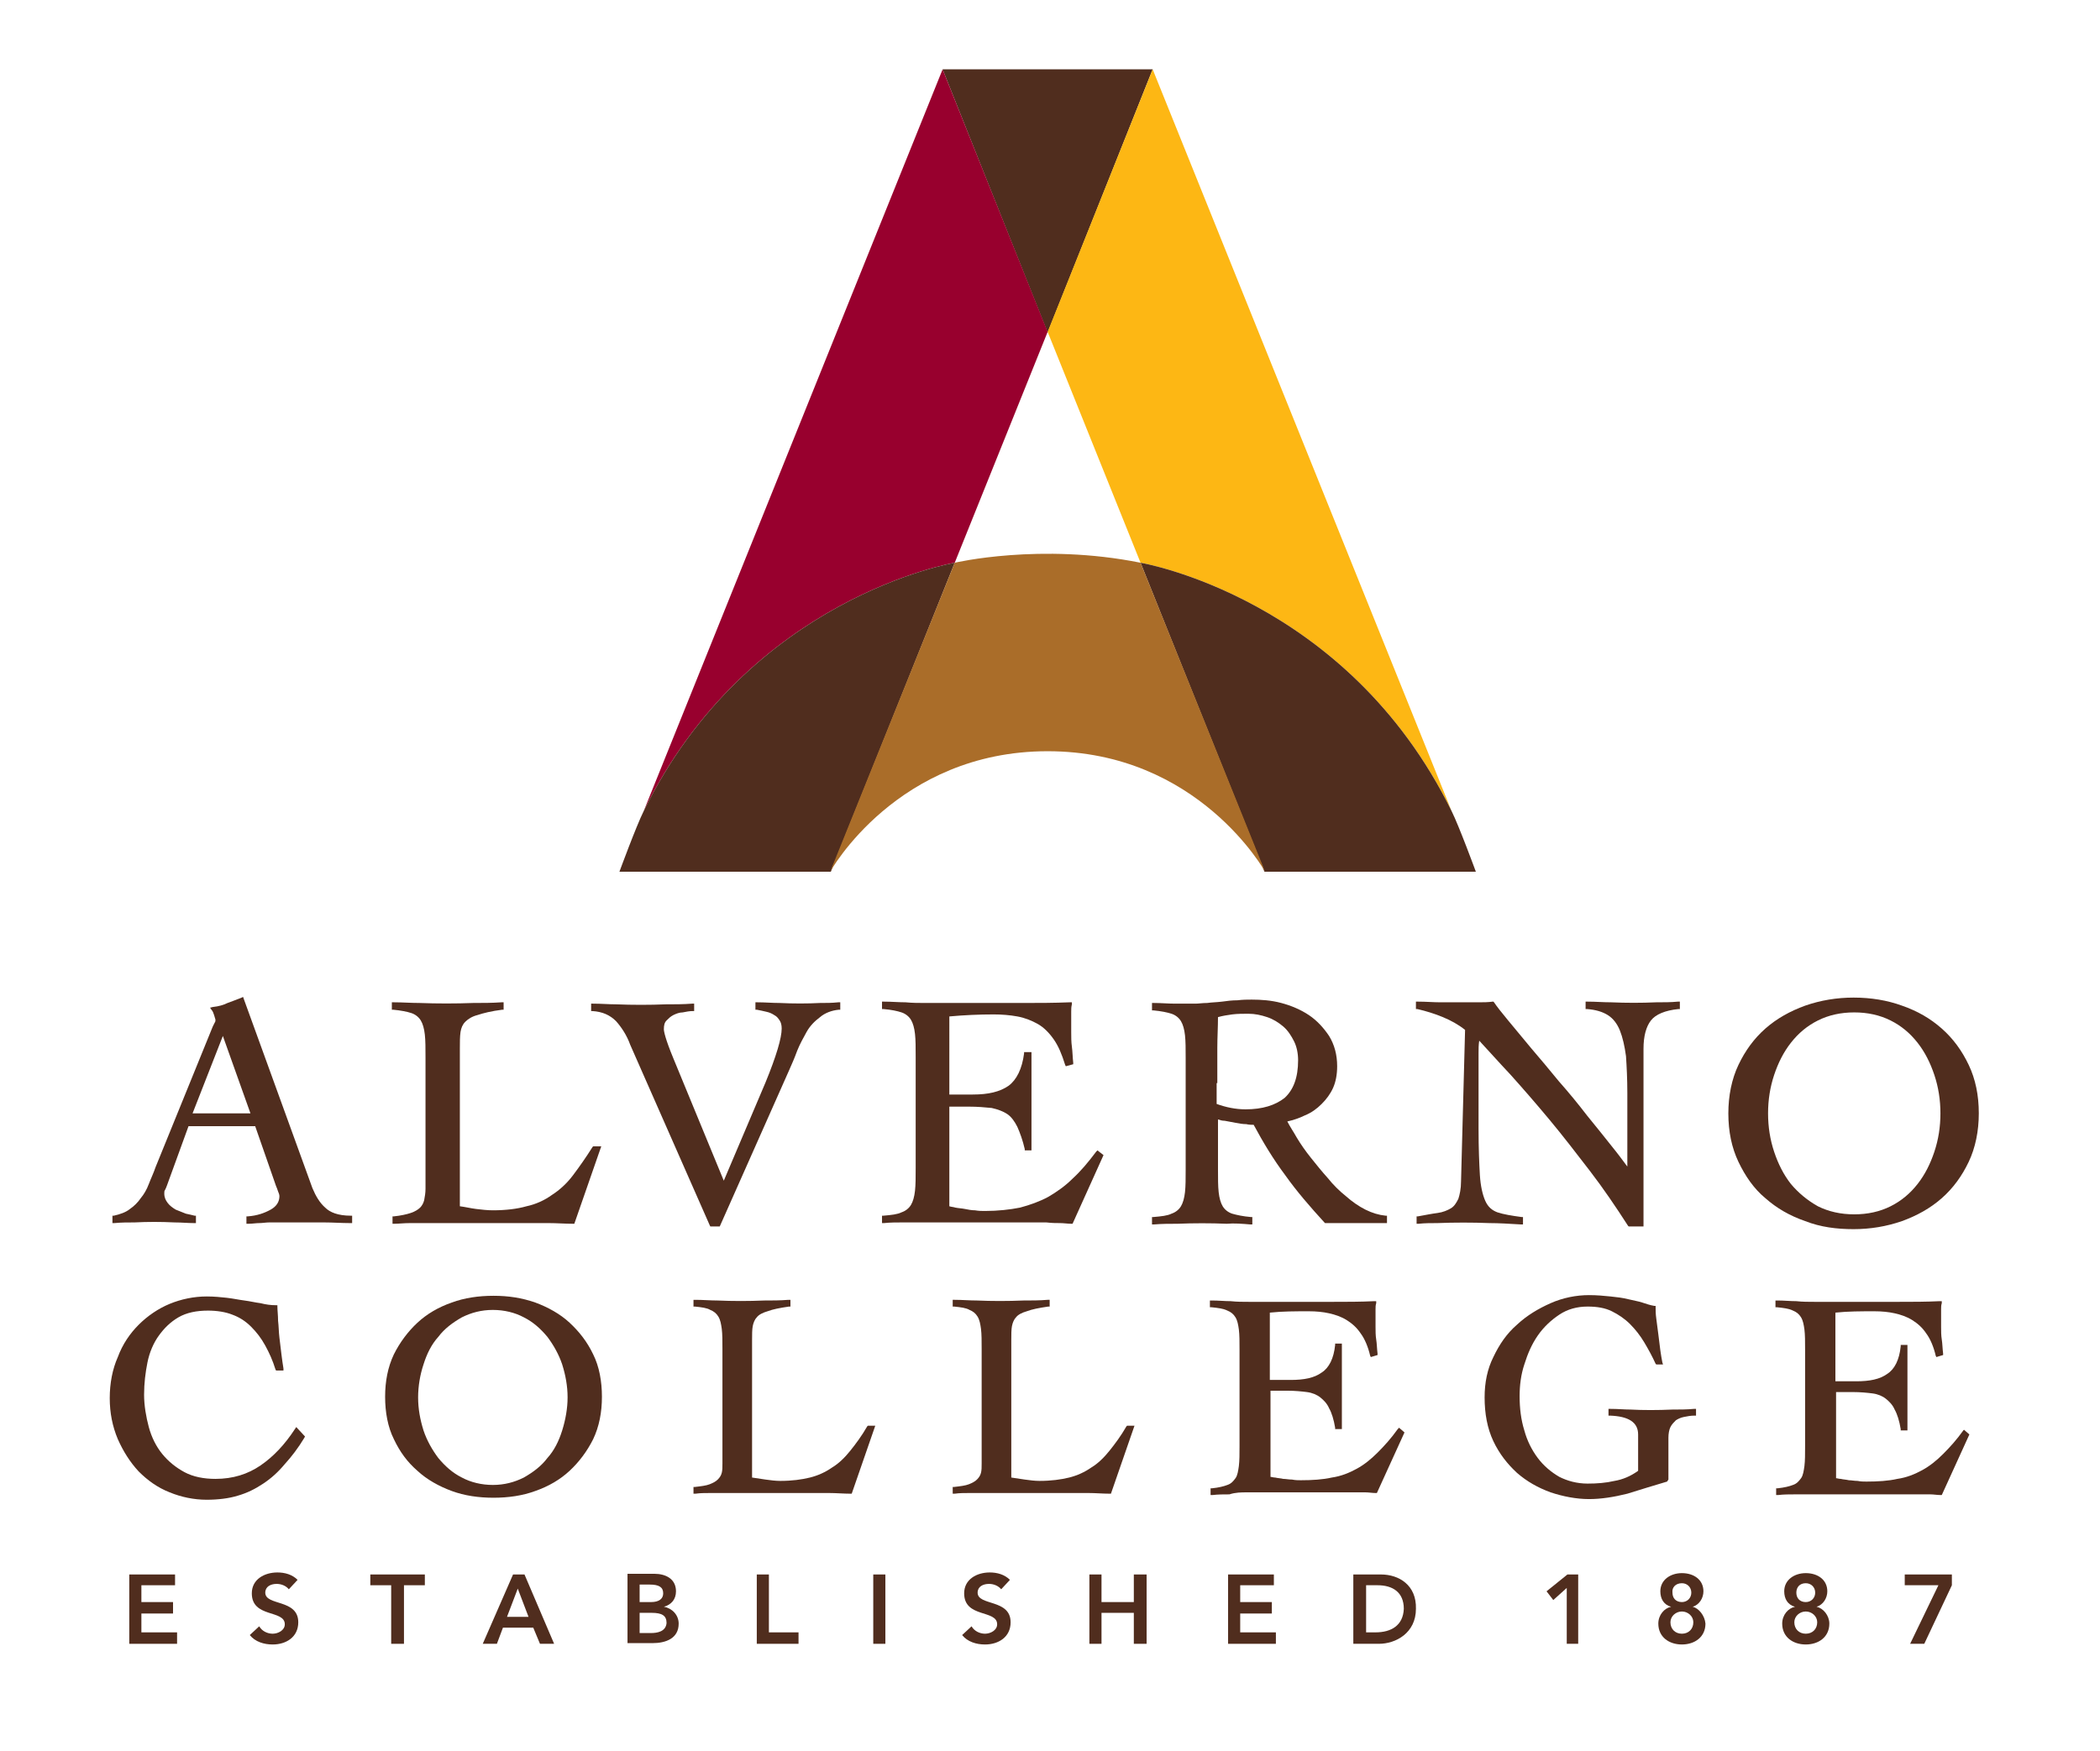 <?xml version="1.0" encoding="utf-8"?>
<!-- Generator: Adobe Illustrator 26.0.3, SVG Export Plug-In . SVG Version: 6.00 Build 0)  -->
<svg version="1.1" id="Layer_1" xmlns="http://www.w3.org/2000/svg" xmlns:xlink="http://www.w3.org/1999/xlink" x="0px" y="0px"
	 viewBox="0 0 311.9 260.1" style="enable-background:new 0 0 311.9 260.1;" xml:space="preserve">
<style type="text/css">
	.st0{fill:#502D1E;}
	.st1{fill:#98002E;}
	.st2{fill:#FDB714;}
	.st3{fill:#AA6D29;}
</style>
<g>
	<g>
		<path class="st0" d="M48.3,179.4c-0.8-0.7-1.4-1.7-1.9-2.9l-10.3-28.4l-0.2,0.1c-0.8,0.3-1.5,0.6-2.1,0.8
			c-0.6,0.3-1.3,0.5-2.2,0.6l-0.4,0.1l0.2,0.3c0.2,0.2,0.3,0.5,0.4,0.8c0.1,0.4,0.2,0.6,0.2,0.7c0,0.1,0,0.3-0.1,0.4
			c-0.1,0.2-0.2,0.4-0.3,0.6l-8.5,20.9c-0.3,0.9-0.7,1.7-1,2.5c-0.3,0.8-0.7,1.5-1.2,2.1c-0.4,0.6-1,1.2-1.6,1.6
			c-0.6,0.5-1.5,0.8-2.4,1l-0.2,0v1.1l0.3,0c1-0.1,2-0.1,3-0.1c1.9-0.1,3.9-0.1,5.9,0c1,0,2,0.1,2.9,0.1l0.3,0v-1.1l-0.2,0
			c-0.4-0.1-0.8-0.2-1.3-0.3c-0.5-0.2-1-0.4-1.5-0.6c-0.5-0.3-0.9-0.6-1.2-1c-0.3-0.4-0.5-0.8-0.5-1.4c0-0.2,0-0.4,0.1-0.5
			c0.1-0.2,0.2-0.4,0.3-0.7l3.2-8.8h9.9l3.1,8.9c0.1,0.2,0.2,0.5,0.3,0.8c0.1,0.2,0.2,0.5,0.2,0.7c0,0.8-0.4,1.5-1.3,2
			c-0.9,0.5-2,0.9-3.4,1l-0.2,0v1.1l0.3,0c0.6,0,1.1-0.1,1.6-0.1c0.5,0,1-0.1,1.5-0.1c0.5,0,1.1,0,1.8,0h2.3c1.4,0,2.7,0,4,0
			c1.3,0,2.6,0.1,3.9,0.1l0.3,0v-1.1l-0.2,0C50.2,180.6,49,180.1,48.3,179.4z M28.6,165.4l4.5-11.5l4.1,11.5H28.6z"/>
		<path class="st0" d="M60.9,181.7c0.8,0,1.6,0,2.5,0h14.5c1.2,0,2.4,0,3.6,0c1.2,0,2.4,0.1,3.6,0.1l0.2,0l4-11.5h-1.2l-0.1,0.1
			c-1,1.6-2,3-2.9,4.2c-0.9,1.2-2,2.2-3.1,2.9c-1.1,0.8-2.4,1.4-3.8,1.7c-1.4,0.4-3.1,0.6-5,0.6c-0.8,0-1.7-0.1-2.5-0.2
			c-0.8-0.1-1.6-0.3-2.4-0.4v-23.4c0-1,0-1.8,0.1-2.5c0.1-0.6,0.3-1.1,0.7-1.5c0.4-0.4,1-0.8,1.8-1c0.9-0.3,2.1-0.6,3.7-0.8l0.2,0
			v-1.1l-0.3,0c-1.4,0.1-2.8,0.1-4.2,0.1c-2.6,0.1-5.4,0.1-8,0c-1.3,0-2.5-0.1-3.8-0.1l-0.3,0v1.1l0.2,0c1.1,0.1,2.1,0.3,2.7,0.5
			c0.6,0.2,1.1,0.6,1.4,1.1c0.3,0.5,0.5,1.2,0.6,2.1c0.1,0.9,0.1,2,0.1,3.4v19.5c0,0.6-0.1,1.2-0.2,1.7c-0.1,0.4-0.3,0.8-0.6,1.1
			c-0.3,0.3-0.8,0.6-1.4,0.8c-0.6,0.2-1.5,0.4-2.5,0.5l-0.2,0v1.1l0.3,0C59.2,181.8,60,181.7,60.9,181.7z"/>
		<path class="st0" d="M105.4,182l0.1,0.2h1.4l10.3-23.2c0.4-0.9,0.8-1.8,1.2-2.9c0.4-1,0.9-1.9,1.4-2.8c0.5-0.9,1.2-1.6,2-2.2
			c0.7-0.6,1.7-1,2.8-1.1l0.2,0v-1.1l-0.3,0c-0.9,0.1-1.8,0.1-2.7,0.1c-1.9,0.1-4,0.1-6,0c-1.1,0-2.2-0.1-3.3-0.1l-0.3,0v1.1l0.2,0
			c0.5,0.1,1,0.2,1.4,0.3c0.5,0.1,0.9,0.3,1.2,0.5c0.4,0.2,0.6,0.5,0.8,0.8c0.2,0.3,0.3,0.7,0.3,1.2c0,1.4-0.8,4.1-2.4,8l-6.2,14.6
			l-7.5-18.2c-1.2-2.9-1.4-4-1.4-4.3c0-0.6,0.1-1,0.4-1.3c0.3-0.3,0.6-0.6,1-0.8c0.4-0.2,0.9-0.4,1.4-0.4c0.5-0.1,1-0.2,1.5-0.2
			l0.2,0v-1.1l-0.3,0c-1.3,0.1-2.6,0.1-3.9,0.1c-2.4,0.1-5,0.1-7.4,0c-1.1,0-2.2-0.1-3.4-0.1l-0.3,0v1.1l0.2,0
			c1.5,0.1,2.6,0.6,3.5,1.5c0.8,0.9,1.6,2.1,2.1,3.5L105.4,182z"/>
		<path class="st0" d="M157.4,181.7c0.6,0,1.2,0.1,1.7,0.1l0.2,0l4.6-10.2l-0.9-0.7l-0.2,0.2c-1.2,1.6-2.3,2.9-3.5,4
			c-1.1,1.1-2.4,2-3.6,2.7c-1.3,0.7-2.7,1.2-4.2,1.6c-1.5,0.3-3.3,0.5-5.2,0.5c-0.5,0-0.9,0-1.5-0.1c-0.5,0-1-0.1-1.5-0.2
			c-0.5-0.1-0.9-0.1-1.4-0.2c-0.3-0.1-0.6-0.1-0.9-0.2v-14.8h2.9c1.3,0,2.4,0.1,3.4,0.2c0.9,0.2,1.7,0.5,2.3,0.9
			c0.6,0.4,1.1,1.1,1.5,1.9c0.4,0.9,0.8,2,1.1,3.3l0,0.2h1v-0.2c0-1.2,0-2.4,0-3.6c0-1.2,0-2.4,0-3.5c0-1.2,0-2.3,0-3.5
			c0-1.2,0-2.4,0-3.6v-0.2h-1.1l0,0.2c-0.3,2.3-1.1,3.9-2.3,4.8c-1.3,0.9-3,1.3-5.3,1.3c-0.7,0-1.3,0-1.9,0c-0.5,0-1.1,0-1.6,0V151
			c2.2-0.2,4.4-0.3,6.6-0.3c1.2,0,2.4,0.1,3.5,0.3c1.1,0.2,2.1,0.6,3,1.1c0.9,0.5,1.7,1.3,2.4,2.3c0.7,1,1.2,2.2,1.7,3.8l0.1,0.2
			l1.1-0.3l0-0.2c-0.1-0.9-0.1-1.7-0.2-2.4c-0.1-0.7-0.1-1.5-0.1-2.2v-2c0-0.3,0-0.7,0-1c0-0.4,0-0.7,0.1-1.1l0-0.3l-0.3,0
			c-2.4,0.1-4.7,0.1-7,0.1c-2.3,0-4.6,0-6.9,0H141c-1.2,0-2.3,0-3.4,0c-1.1,0-2.1,0-3.1-0.1c-1,0-2.1-0.1-3.2-0.1l-0.3,0v1.1l0.2,0
			c1.2,0.1,2.1,0.3,2.7,0.5c0.6,0.2,1.1,0.6,1.4,1.1c0.3,0.5,0.5,1.2,0.6,2.1c0.1,0.9,0.1,2,0.1,3.4v16.5c0,1.4,0,2.5-0.1,3.4
			c-0.1,0.9-0.3,1.6-0.6,2.1c-0.3,0.5-0.8,0.9-1.4,1.1c-0.6,0.3-1.5,0.4-2.7,0.5l-0.2,0v1.1l0.3,0c0.9-0.1,1.9-0.1,2.8-0.1
			c1,0,1.9,0,2.8,0h18.5C156.3,181.7,156.8,181.7,157.4,181.7z"/>
		<path class="st0" d="M185.7,181.9l0.3,0v-1.1l-0.2,0c-1.2-0.1-2.1-0.3-2.8-0.5c-0.6-0.2-1.1-0.6-1.4-1.1c-0.3-0.5-0.5-1.2-0.6-2.1
			c-0.1-0.9-0.1-2-0.1-3.4v-7.4c0.3,0.1,0.6,0.2,1,0.2c0.5,0.1,1,0.2,1.6,0.3c0.5,0.1,1.1,0.2,1.6,0.2c0.4,0.1,0.8,0.1,1.1,0.1
			c1.4,2.6,2.9,5.1,4.7,7.5c1.7,2.4,3.7,4.7,5.8,7l0.1,0.1h9.2v-1.1l-0.2,0c-1-0.1-2-0.4-3-0.9c-1-0.5-2-1.2-2.9-2
			c-1-0.8-1.9-1.7-2.7-2.7c-0.9-1-1.7-2-2.5-3c-0.8-1-1.5-2-2.1-3c-0.5-0.9-1-1.6-1.4-2.4c0.9-0.2,1.8-0.5,2.6-0.9
			c1-0.4,1.8-1,2.5-1.7c0.7-0.7,1.3-1.5,1.7-2.4c0.4-0.9,0.6-2,0.6-3.2c0-1.7-0.4-3.2-1.2-4.5c-0.8-1.2-1.8-2.3-3-3.1
			c-1.2-0.8-2.6-1.4-4.1-1.8c-1.5-0.4-3-0.5-4.4-0.5c-0.6,0-1.3,0-2.1,0.1c-0.8,0-1.6,0.1-2.3,0.2c-0.8,0.1-1.5,0.1-2.2,0.2
			c-0.7,0-1.3,0.1-1.7,0.1c-1.1,0-2.1,0-3.1,0c-1,0-2.1-0.1-3.1-0.1l-0.3,0v1.1l0.2,0c1.1,0.1,2.1,0.3,2.7,0.5
			c0.6,0.2,1.1,0.6,1.4,1.1c0.3,0.5,0.5,1.2,0.6,2.1c0.1,0.9,0.1,2,0.1,3.4v16.5c0,1.4,0,2.5-0.1,3.4c-0.1,0.9-0.3,1.6-0.6,2.1
			c-0.3,0.5-0.8,0.9-1.4,1.1c-0.6,0.3-1.5,0.4-2.7,0.5l-0.2,0v1.1l0.3,0c1.2-0.1,2.3-0.1,3.5-0.1c2.4-0.1,4.9-0.1,7.3,0
			C183.3,181.7,184.5,181.8,185.7,181.9z M180.8,160.9c0-1.9,0-3.6,0-5.2c0-1.6,0.1-3.1,0.1-4.6c0.7-0.2,1.4-0.3,2.1-0.4
			c0.8-0.1,1.6-0.1,2.4-0.1c1,0,1.9,0.2,2.8,0.5c0.9,0.3,1.7,0.8,2.4,1.4c0.7,0.6,1.2,1.4,1.6,2.2c0.4,0.8,0.6,1.8,0.6,2.8
			c0,2.6-0.7,4.4-2,5.6c-1.4,1.1-3.3,1.7-5.8,1.7c-1.5,0-2.9-0.3-4.3-0.8V160.9z"/>
		<path class="st0" d="M225.9,181.9l0.3,0v-1.1l-0.2,0c-1.5-0.2-2.7-0.4-3.6-0.7c-0.8-0.3-1.4-0.8-1.8-1.7c-0.4-0.9-0.7-2.2-0.8-3.8
			c-0.1-1.7-0.2-4-0.2-6.9V159c0-0.9,0-1.7,0-2.5c0-0.6,0-1.3,0.1-1.9c1.4,1.5,2.9,3.2,4.6,5c1.8,2,3.8,4.3,5.8,6.7c2,2.4,4,5,6,7.6
			c2,2.6,3.9,5.4,5.7,8.2l0.1,0.1h2.2v-26.4c0-1.9,0.4-3.3,1.1-4.2c0.7-0.9,2.1-1.5,4.1-1.7l0.2,0v-1.1l-0.3,0
			c-1,0.1-2.1,0.1-3.2,0.1c-2.2,0.1-4.5,0.1-6.7,0c-1.2,0-2.3-0.1-3.5-0.1l-0.3,0v1.1l0.2,0c1.3,0.1,2.3,0.4,3.1,0.9
			c0.8,0.5,1.4,1.3,1.8,2.3c0.4,1,0.7,2.3,0.9,3.8c0.1,1.5,0.2,3.4,0.2,5.5v5.7c0,1,0,2,0,2.9c0,0.8,0,1.5,0,2.3
			c-0.6-0.8-1.4-1.9-2.3-3c-1.1-1.4-2.4-3-3.7-4.6c-1.3-1.7-2.7-3.4-4.2-5.1c-1.4-1.7-2.8-3.4-4.1-4.9l-3.4-4.1
			c-1-1.2-1.7-2.1-2.1-2.7l-0.1-0.1l-0.1,0c-0.7,0.1-1.4,0.1-2.1,0.1c-0.7,0-1.4,0-2.1,0c-1.4,0-2.6,0-3.6,0c-1,0-2.1-0.1-3.3-0.1
			l-0.3,0v1.1l0.2,0c1.3,0.3,2.6,0.7,3.8,1.2c1.2,0.5,2.3,1.1,3.3,1.9l-0.6,22.5c0,1.1-0.2,2-0.4,2.6c-0.3,0.6-0.6,1.1-1.1,1.4
			c-0.5,0.3-1.2,0.6-2,0.7c-0.8,0.1-1.8,0.3-2.9,0.5l-0.2,0v1.1l0.3,0c0.9-0.1,1.9-0.1,2.8-0.1c2.5-0.1,5.2-0.1,7.7,0
			C222.6,181.7,224.2,181.8,225.9,181.9z"/>
		<path class="st0" d="M275.3,182.6c2.5,0,4.9-0.4,7.2-1.2c2.2-0.8,4.2-1.9,5.9-3.4c1.7-1.5,3-3.3,4-5.4c1-2.1,1.5-4.6,1.5-7.2
			c0-2.7-0.5-5.1-1.5-7.2c-1-2.1-2.3-3.9-4-5.4c-1.7-1.5-3.6-2.6-5.9-3.4c-2.2-0.8-4.6-1.2-7.2-1.2c-2.5,0-4.9,0.4-7.2,1.2
			c-2.2,0.8-4.2,1.9-5.9,3.4c-1.7,1.5-3,3.3-4,5.4c-1,2.1-1.5,4.6-1.5,7.2c0,2.7,0.5,5.1,1.5,7.2c1,2.1,2.3,4,4,5.4
			c1.7,1.5,3.6,2.6,5.9,3.4C270.4,182.3,272.8,182.6,275.3,182.6z M266,175.9c-1.1-1.4-1.9-3-2.5-4.8c-0.6-1.8-0.9-3.7-0.9-5.7
			c0-2,0.3-3.9,0.9-5.7c0.6-1.8,1.4-3.4,2.5-4.8c1.1-1.4,2.4-2.5,4-3.3c1.6-0.8,3.4-1.2,5.4-1.2c2,0,3.8,0.4,5.4,1.2
			c1.6,0.8,2.9,1.9,4,3.3c1.1,1.4,1.9,3,2.5,4.8c0.6,1.8,0.9,3.7,0.9,5.7c0,2-0.3,3.9-0.9,5.7c-0.6,1.8-1.4,3.4-2.5,4.8
			c-1.1,1.4-2.4,2.5-4,3.3c-1.6,0.8-3.4,1.2-5.4,1.2c-2,0-3.8-0.4-5.4-1.2C268.4,178.3,267.1,177.2,266,175.9z"/>
		<path class="st0" d="M43.8,212.3c-1.5,2.3-3.2,4.1-5.1,5.4c-1.9,1.3-4.1,2-6.7,2c-1.7,0-3.3-0.3-4.6-1c-1.3-0.7-2.4-1.6-3.3-2.7
			c-0.9-1.1-1.6-2.5-2-4c-0.4-1.5-0.7-3.2-0.7-4.8c0-1.7,0.2-3.3,0.5-4.8c0.3-1.5,0.9-2.9,1.7-4c0.8-1.1,1.7-2,2.9-2.7
			c1.2-0.7,2.7-1,4.4-1c1.3,0,2.6,0.2,3.6,0.6c1.1,0.4,2,1,2.8,1.8c0.8,0.8,1.5,1.7,2.1,2.8c0.6,1.1,1.1,2.2,1.5,3.5l0.1,0.2h1.1
			l0-0.3c-0.1-0.6-0.2-1.3-0.3-2.1c-0.1-0.8-0.2-1.6-0.3-2.5c-0.1-0.8-0.1-1.7-0.2-2.5c0-0.8-0.1-1.5-0.1-2.1v-0.2l-0.2,0
			c-0.8,0-1.5-0.1-2.3-0.3c-0.8-0.1-1.6-0.3-2.4-0.4c-0.8-0.1-1.7-0.3-2.6-0.4c-0.9-0.1-1.9-0.2-3-0.2c-1.9,0-3.8,0.4-5.5,1.1
			c-1.7,0.7-3.3,1.8-4.6,3.1c-1.3,1.3-2.4,2.9-3.1,4.8c-0.8,1.8-1.2,3.9-1.2,6.1c0,2.2,0.4,4.2,1.2,6.1c0.8,1.8,1.8,3.4,3.1,4.8
			c1.3,1.3,2.8,2.4,4.6,3.1c1.7,0.7,3.6,1.1,5.5,1.1c1.7,0,3.3-0.2,4.6-0.6c1.4-0.4,2.6-1,3.8-1.8c1.2-0.8,2.2-1.7,3.2-2.9
			c1-1.1,2-2.4,2.9-3.9l0.1-0.2L44,212L43.8,212.3z"/>
		<path class="st0" d="M84.6,196.5c-1.4-1.3-3.2-2.3-5.1-3c-2-0.7-4-1-6.2-1c-2.2,0-4.3,0.3-6.2,1c-2,0.7-3.7,1.7-5.1,3
			c-1.4,1.3-2.6,2.9-3.5,4.7c-0.9,1.9-1.3,4-1.3,6.3c0,2.3,0.4,4.5,1.3,6.3c0.9,1.9,2,3.4,3.5,4.7c1.4,1.3,3.2,2.3,5.1,3
			c1.9,0.7,4,1,6.2,1c2.2,0,4.3-0.3,6.2-1c2-0.7,3.7-1.7,5.1-3c1.4-1.3,2.6-2.9,3.5-4.7c0.9-1.9,1.3-4,1.3-6.3
			c0-2.3-0.4-4.5-1.3-6.3C87.2,199.3,86,197.8,84.6,196.5z M83.5,212.5c-0.5,1.6-1.2,3-2.2,4.1c-0.9,1.2-2.1,2.1-3.5,2.9
			c-1.4,0.7-2.9,1.1-4.6,1.1c-1.7,0-3.3-0.4-4.6-1.1c-1.4-0.7-2.5-1.7-3.5-2.9c-0.9-1.2-1.7-2.6-2.2-4.1c-0.5-1.6-0.8-3.2-0.8-4.9
			c0-1.7,0.3-3.4,0.8-4.9c0.5-1.6,1.2-3,2.2-4.1c0.9-1.2,2.1-2.1,3.5-2.9c1.4-0.7,2.9-1.1,4.6-1.1c1.7,0,3.3,0.4,4.6,1.1
			c1.4,0.7,2.5,1.7,3.5,2.9c0.9,1.2,1.7,2.6,2.2,4.1c0.5,1.6,0.8,3.2,0.8,4.9C84.3,209.2,84,210.9,83.5,212.5z"/>
		<path class="st0" d="M128.9,211.8l-0.1,0.1c-0.8,1.4-1.7,2.6-2.5,3.6c-0.8,1-1.7,1.9-2.7,2.5c-1,0.7-2.1,1.2-3.3,1.5
			c-1.2,0.3-2.7,0.5-4.4,0.5c-0.7,0-1.5-0.1-2.2-0.2c-0.7-0.1-1.3-0.2-2-0.3v-20.4c0-0.8,0-1.6,0.1-2.1c0.1-0.5,0.3-1,0.6-1.3
			c0.3-0.4,0.9-0.7,1.6-0.9c0.8-0.3,1.8-0.5,3.2-0.7l0.2,0v-1l-0.3,0c-1.2,0.1-2.4,0.1-3.6,0.1c-2.3,0.1-4.7,0.1-6.9,0
			c-1.1,0-2.2-0.1-3.3-0.1l-0.3,0v1l0.2,0c1,0.1,1.8,0.2,2.3,0.5c0.5,0.2,0.9,0.5,1.2,1c0.3,0.5,0.4,1.1,0.5,1.8
			c0.1,0.8,0.1,1.8,0.1,3v17c0,0.6,0,1-0.1,1.4c-0.1,0.4-0.3,0.7-0.6,1c-0.3,0.3-0.7,0.5-1.2,0.7c-0.5,0.2-1.3,0.3-2.2,0.4l-0.2,0v1
			l0.3,0c0.7-0.1,1.4-0.1,2.1-0.1c0.7,0,1.4,0,2.1,0h12.6c1,0,2.1,0,3.1,0c1,0,2.1,0.1,3.1,0.1l0.2,0l3.5-10.1H128.9z"/>
		<path class="st0" d="M165,221.9l3.5-10.1h-1.1l-0.1,0.1c-0.8,1.4-1.7,2.6-2.5,3.6c-0.8,1-1.7,1.9-2.7,2.5c-1,0.7-2.1,1.2-3.3,1.5
			c-1.2,0.3-2.7,0.5-4.4,0.5c-0.7,0-1.5-0.1-2.2-0.2c-0.7-0.1-1.3-0.2-2-0.3v-20.4c0-0.8,0-1.6,0.1-2.1c0.1-0.5,0.3-1,0.6-1.3
			c0.3-0.4,0.9-0.7,1.6-0.9c0.8-0.3,1.8-0.5,3.2-0.7l0.2,0v-1l-0.3,0c-1.2,0.1-2.4,0.1-3.6,0.1c-2.3,0.1-4.7,0.1-6.9,0
			c-1.1,0-2.2-0.1-3.3-0.1l-0.3,0v1l0.2,0c1,0.1,1.8,0.2,2.3,0.5c0.5,0.2,0.9,0.5,1.2,1c0.3,0.5,0.4,1.1,0.5,1.8
			c0.1,0.8,0.1,1.8,0.1,3v17c0,0.6,0,1-0.1,1.4c-0.1,0.4-0.3,0.7-0.6,1c-0.3,0.3-0.7,0.5-1.2,0.7c-0.5,0.2-1.3,0.3-2.2,0.4l-0.2,0v1
			l0.3,0c0.7-0.1,1.4-0.1,2.1-0.1c0.7,0,1.4,0,2.1,0h12.6c1,0,2.1,0,3.1,0c1,0,2.1,0.1,3.1,0.1L165,221.9z"/>
		<path class="st0" d="M185.2,221.7h16.1c0.5,0,1,0,1.5,0c0.5,0,1,0.1,1.5,0.1l0.2,0l4.1-9l-0.8-0.7l-0.2,0.2c-1,1.4-2,2.5-3,3.5
			c-1,1-2,1.8-3.1,2.4c-1.1,0.6-2.3,1.1-3.7,1.3c-1.3,0.3-2.9,0.4-4.6,0.4c-0.4,0-0.8,0-1.3-0.1c-0.5,0-0.9-0.1-1.3-0.1
			c-0.4-0.1-0.8-0.1-1.2-0.2c-0.3,0-0.5-0.1-0.7-0.1v-12.8h2.5c1.1,0,2.1,0.1,2.9,0.2c0.8,0.1,1.5,0.4,2,0.8c0.5,0.4,1,0.9,1.3,1.6
			c0.4,0.7,0.7,1.7,0.9,2.9l0,0.2h1v-0.2c0-1,0-2.1,0-3.1c0-1,0-2,0-3.1c0-1,0-2,0-3c0-1,0-2.1,0-3.1v-0.2h-1l0,0.2
			c-0.2,2-0.9,3.4-2,4.1c-1.1,0.8-2.6,1.1-4.6,1.1c-0.6,0-1.1,0-1.7,0c-0.4,0-0.9,0-1.4,0V195c1.9-0.2,3.8-0.2,5.8-0.2
			c1.1,0,2.1,0.1,3,0.3c0.9,0.2,1.8,0.5,2.6,1c0.8,0.5,1.5,1.1,2.1,2c0.6,0.8,1.1,2,1.4,3.3l0.1,0.2l1-0.3l0-0.2
			c-0.1-0.8-0.1-1.5-0.2-2.1c-0.1-0.6-0.1-1.3-0.1-1.9v-1.7c0-0.3,0-0.6,0-0.9c0-0.3,0-0.6,0.1-0.9l0-0.3l-0.3,0
			c-2,0.1-4.1,0.1-6.1,0.1c-2,0-4,0-6,0h-3.5c-1,0-2,0-3,0c-0.9,0-1.8,0-2.7-0.1c-0.9,0-1.8-0.1-2.8-0.1l-0.3,0v1l0.2,0
			c1,0.1,1.8,0.2,2.4,0.5c0.5,0.2,0.9,0.5,1.2,1c0.3,0.5,0.4,1.1,0.5,1.8c0.1,0.8,0.1,1.8,0.1,3v14.3c0,1.2,0,2.2-0.1,3
			c-0.1,0.7-0.2,1.4-0.5,1.8c-0.3,0.4-0.6,0.8-1.2,1c-0.5,0.2-1.3,0.4-2.3,0.5l-0.2,0v1l0.3,0c0.8-0.1,1.7-0.1,2.5-0.1
			C183.5,221.7,184.4,221.7,185.2,221.7z"/>
		<path class="st0" d="M247.8,219.8v-6.2c0-0.6,0.1-1.2,0.3-1.6c0.2-0.4,0.5-0.7,0.8-1c0.3-0.2,0.7-0.4,1.2-0.5
			c0.5-0.1,1-0.2,1.6-0.2l0.2,0v-1l-0.3,0c-1.1,0.1-2.1,0.1-3.2,0.1c-2.1,0.1-4.5,0.1-6.2,0c-0.9,0-1.9-0.1-3-0.1l-0.3,0v1l0.2,0
			c2.8,0.1,4.2,1,4.2,2.8v5.4c-1.1,0.8-2.3,1.3-3.5,1.5c-1.3,0.3-2.6,0.4-4,0.4c-1.6,0-3-0.4-4.2-1c-1.2-0.7-2.3-1.6-3.2-2.8
			c-0.9-1.2-1.6-2.6-2-4.1c-0.5-1.6-0.7-3.3-0.7-5.1c0-1.6,0.2-3.2,0.7-4.7c0.5-1.6,1.1-3,2-4.3c0.9-1.3,2-2.3,3.2-3.1
			c1.2-0.8,2.6-1.2,4.2-1.2c1.4,0,2.6,0.2,3.6,0.7c1,0.5,1.9,1.1,2.7,1.9c0.8,0.8,1.5,1.7,2.1,2.7c0.6,1,1.2,2.1,1.7,3.2l0.1,0.1h1
			l-0.1-0.3c-0.1-0.5-0.2-1.1-0.3-1.8c-0.1-0.8-0.2-1.5-0.3-2.4c-0.1-0.8-0.2-1.6-0.3-2.3c-0.1-0.7-0.1-1.3-0.1-1.8V194l-0.2,0
			c-0.6-0.1-1.2-0.3-1.8-0.5c-0.6-0.2-1.3-0.3-2.1-0.5c-0.8-0.2-1.6-0.3-2.6-0.4c-1-0.1-2-0.2-3.2-0.2c-1.9,0-3.9,0.4-5.7,1.2
			c-1.8,0.8-3.5,1.8-5,3.2c-1.5,1.3-2.6,2.9-3.5,4.8c-0.9,1.8-1.3,3.8-1.3,6c0,2.4,0.4,4.6,1.3,6.5c0.9,1.9,2.1,3.4,3.5,4.7
			c1.5,1.3,3.1,2.2,5,2.9c1.8,0.6,3.8,1,5.7,1c1.8,0,3.7-0.3,5.7-0.8c1.9-0.6,3.9-1.2,5.9-1.8L247.8,219.8z"/>
		<path class="st0" d="M291.6,212.5c-1,1.4-2,2.5-3,3.5c-1,1-2,1.8-3.1,2.4c-1.1,0.6-2.3,1.1-3.7,1.3c-1.3,0.3-2.9,0.4-4.6,0.4
			c-0.4,0-0.8,0-1.3-0.1c-0.5,0-0.9-0.1-1.3-0.1c-0.4-0.1-0.8-0.1-1.2-0.2c-0.3,0-0.5-0.1-0.7-0.1v-12.8h2.5c1.1,0,2.1,0.1,2.9,0.2
			c0.8,0.1,1.5,0.4,2,0.8s1,0.9,1.3,1.6c0.4,0.7,0.7,1.7,0.9,2.9l0,0.2h1v-0.2c0-1,0-2.1,0-3.1c0-1,0-2,0-3.1c0-1,0-2,0-3
			c0-1,0-2.1,0-3.1v-0.2h-1l0,0.2c-0.2,2-0.9,3.4-2,4.1c-1.1,0.8-2.6,1.1-4.6,1.1c-0.6,0-1.1,0-1.7,0c-0.4,0-0.9,0-1.4,0V195
			c1.9-0.2,3.8-0.2,5.8-0.2c1.1,0,2.1,0.1,3,0.3c0.9,0.2,1.8,0.5,2.6,1c0.8,0.5,1.5,1.1,2.1,2c0.6,0.8,1.1,2,1.4,3.3l0.1,0.2l1-0.3
			l0-0.2c-0.1-0.8-0.1-1.5-0.2-2.1c-0.1-0.6-0.1-1.3-0.1-1.9v-1.7c0-0.3,0-0.6,0-0.9c0-0.3,0-0.6,0.1-0.9l0-0.3l-0.3,0
			c-2,0.1-4.1,0.1-6.1,0.1c-2,0-4,0-6,0h-3.5c-1,0-2,0-3,0c-0.9,0-1.8,0-2.7-0.1c-0.9,0-1.8-0.1-2.8-0.1l-0.3,0v1l0.2,0
			c1,0.1,1.8,0.2,2.4,0.5c0.5,0.2,0.9,0.5,1.2,1c0.3,0.5,0.4,1.1,0.5,1.8c0.1,0.8,0.1,1.8,0.1,3v14.3c0,1.2,0,2.2-0.1,3
			c-0.1,0.7-0.2,1.4-0.5,1.8c-0.3,0.4-0.6,0.8-1.2,1c-0.5,0.2-1.3,0.4-2.3,0.5l-0.2,0v1l0.3,0c0.8-0.1,1.7-0.1,2.5-0.1
			c0.8,0,1.6,0,2.5,0h16.1c0.5,0,1,0,1.5,0c0.5,0,1,0.1,1.5,0.1l0.2,0l4.1-9l-0.8-0.7L291.6,212.5z"/>
		<polygon class="st0" points="21,239.7 25.7,239.7 25.7,238 21,238 21,235.5 26,235.5 26,233.9 19.2,233.9 19.2,244.2 26.3,244.2 
			26.3,242.5 21,242.5 		"/>
		<path class="st0" d="M39.4,236.6c0-0.9,0.8-1.3,1.7-1.3c0.7,0,1.4,0.3,1.8,0.8l1.3-1.4c-0.8-0.8-1.9-1.1-3-1.1
			c-1.9,0-3.8,1-3.8,3.1c0,3.7,4.9,2.4,4.9,4.6c0,0.9-1,1.4-1.8,1.4c-0.8,0-1.6-0.4-2-1.1l-1.4,1.3c0.8,1,2.1,1.4,3.4,1.4
			c2,0,3.8-1.1,3.8-3.3C44.3,237.5,39.4,238.6,39.4,236.6z"/>
		<polygon class="st0" points="55,235.5 58.1,235.5 58.1,244.2 60,244.2 60,235.5 63.1,235.5 63.1,233.9 55,233.9 		"/>
		<path class="st0" d="M76.2,233.9l-4.5,10.3h2.1l0.9-2.4h4.5l1,2.4h2.1l-4.4-10.3H76.2z M75.3,240.2l1.6-4.2l1.6,4.2H75.3z"/>
		<path class="st0" d="M98.6,238.7L98.6,238.7c1.1-0.3,1.8-1.1,1.8-2.3c0-1.9-1.6-2.6-3.2-2.6h-4v10.3h3.7c2,0,3.9-0.7,3.9-2.9
			C100.8,239.9,99.8,238.9,98.6,238.7z M95,235.4h1.5c1.4,0,2,0.4,2,1.3c0,0.8-0.6,1.3-1.8,1.3H95V235.4z M96.7,242.6H95v-3h1.8
			c1.5,0,2.2,0.4,2.2,1.5C98.9,242.4,97.6,242.6,96.7,242.6z"/>
		<polygon class="st0" points="114.2,233.9 112.4,233.9 112.4,244.2 118.6,244.2 118.6,242.5 114.2,242.5 		"/>
		<rect x="129.7" y="233.9" class="st0" width="1.8" height="10.3"/>
		<path class="st0" d="M145.2,236.6c0-0.9,0.8-1.3,1.7-1.3c0.7,0,1.4,0.3,1.8,0.8l1.3-1.4c-0.8-0.8-1.9-1.1-3-1.1
			c-1.9,0-3.8,1-3.8,3.1c0,3.7,4.9,2.4,4.9,4.6c0,0.9-1,1.4-1.8,1.4c-0.8,0-1.6-0.4-2-1.1l-1.4,1.3c0.8,1,2.1,1.4,3.4,1.4
			c2,0,3.8-1.1,3.8-3.3C150.1,237.5,145.2,238.6,145.2,236.6z"/>
		<polygon class="st0" points="168.4,238 163.6,238 163.6,233.9 161.8,233.9 161.8,244.2 163.6,244.2 163.6,239.6 168.4,239.6 
			168.4,244.2 170.3,244.2 170.3,233.9 168.4,233.9 		"/>
		<polygon class="st0" points="184.2,239.7 188.9,239.7 188.9,238 184.2,238 184.2,235.5 189.2,235.5 189.2,233.9 182.4,233.9 
			182.4,244.2 189.5,244.2 189.5,242.5 184.2,242.5 		"/>
		<path class="st0" d="M205.1,233.9h-4.1v10.3h3.8c2.5,0,5.5-1.6,5.5-5.2C210.4,235.5,207.8,233.9,205.1,233.9z M204.3,242.5h-1.4
			v-7h1.7c2.2,0,3.9,1,3.9,3.5C208.4,241.5,206.6,242.5,204.3,242.5z"/>
		<polygon class="st0" points="229.7,236.4 230.7,237.7 232.7,235.9 232.7,244.2 234.4,244.2 234.4,233.9 232.8,233.9 		"/>
		<path class="st0" d="M251.4,238.7L251.4,238.7c1-0.3,1.6-1.3,1.6-2.3c0-1.7-1.4-2.7-3.2-2.7c-1.7,0-3.2,1-3.2,2.7
			c0,1.1,0.5,2,1.6,2.3v0c-1,0.2-1.9,1.2-1.9,2.5c0,2,1.6,3.1,3.5,3.1c1.9,0,3.5-1.1,3.5-3.1C253.2,240,252.3,238.9,251.4,238.7z
			 M249.8,235.2c0.8,0,1.4,0.6,1.4,1.4c0,0.8-0.6,1.4-1.4,1.4c-0.9,0-1.4-0.6-1.4-1.4C248.3,235.8,248.9,235.2,249.8,235.2z
			 M249.8,242.7c-1,0-1.7-0.7-1.7-1.7c0-0.9,0.8-1.6,1.7-1.6s1.7,0.7,1.7,1.6C251.5,242,250.8,242.7,249.8,242.7z"/>
		<path class="st0" d="M269.8,238.7L269.8,238.7c1-0.3,1.6-1.3,1.6-2.3c0-1.7-1.4-2.7-3.2-2.7c-1.7,0-3.2,1-3.2,2.7
			c0,1.1,0.5,2,1.6,2.3v0c-1,0.2-1.9,1.2-1.9,2.5c0,2,1.6,3.1,3.5,3.1c1.9,0,3.5-1.1,3.5-3.1C271.7,240,270.8,238.9,269.8,238.7z
			 M268.2,235.2c0.8,0,1.4,0.6,1.4,1.4c0,0.8-0.6,1.4-1.4,1.4c-0.9,0-1.4-0.6-1.4-1.4C266.8,235.8,267.3,235.2,268.2,235.2z
			 M268.2,242.7c-1,0-1.7-0.7-1.7-1.7c0-0.9,0.8-1.6,1.7-1.6c0.9,0,1.7,0.7,1.7,1.6C269.9,242,269.2,242.7,268.2,242.7z"/>
		<polygon class="st0" points="282.9,235.5 287.9,235.5 283.7,244.2 285.8,244.2 289.9,235.5 289.9,233.9 282.9,233.9 		"/>
	</g>
	<g>
		<polygon class="st0" points="140,10.3 171.2,10.3 155.6,49.4 		"/>
		<path class="st1" d="M140,10.3l15.6,39l-13.8,34.3c0,0-30.6,5.1-46.2,36.9L140,10.3z"/>
		<path class="st0" d="M141.8,83.6c0,0-30.6,5.1-46.2,36.9c-1.1,2.2-3.6,9-3.6,9l31.4,0L141.8,83.6z"/>
		<path class="st2" d="M171.2,10.3l-15.6,39l13.8,34.3c0,0,30.6,5.1,46.2,36.9L171.2,10.3z"/>
		<path class="st0" d="M169.4,83.6c0,0,30.6,5.1,46.2,36.9c1.1,2.2,3.6,9,3.6,9l-31.4,0L169.4,83.6z"/>
		<path class="st3" d="M123.3,129.5l18.5-45.9c0,0,12.7-3,27.6,0l18.5,45.9c0,0-9.9-17.9-32.3-17.9S123.3,129.5,123.3,129.5z"/>
	</g>
</g>
</svg>
